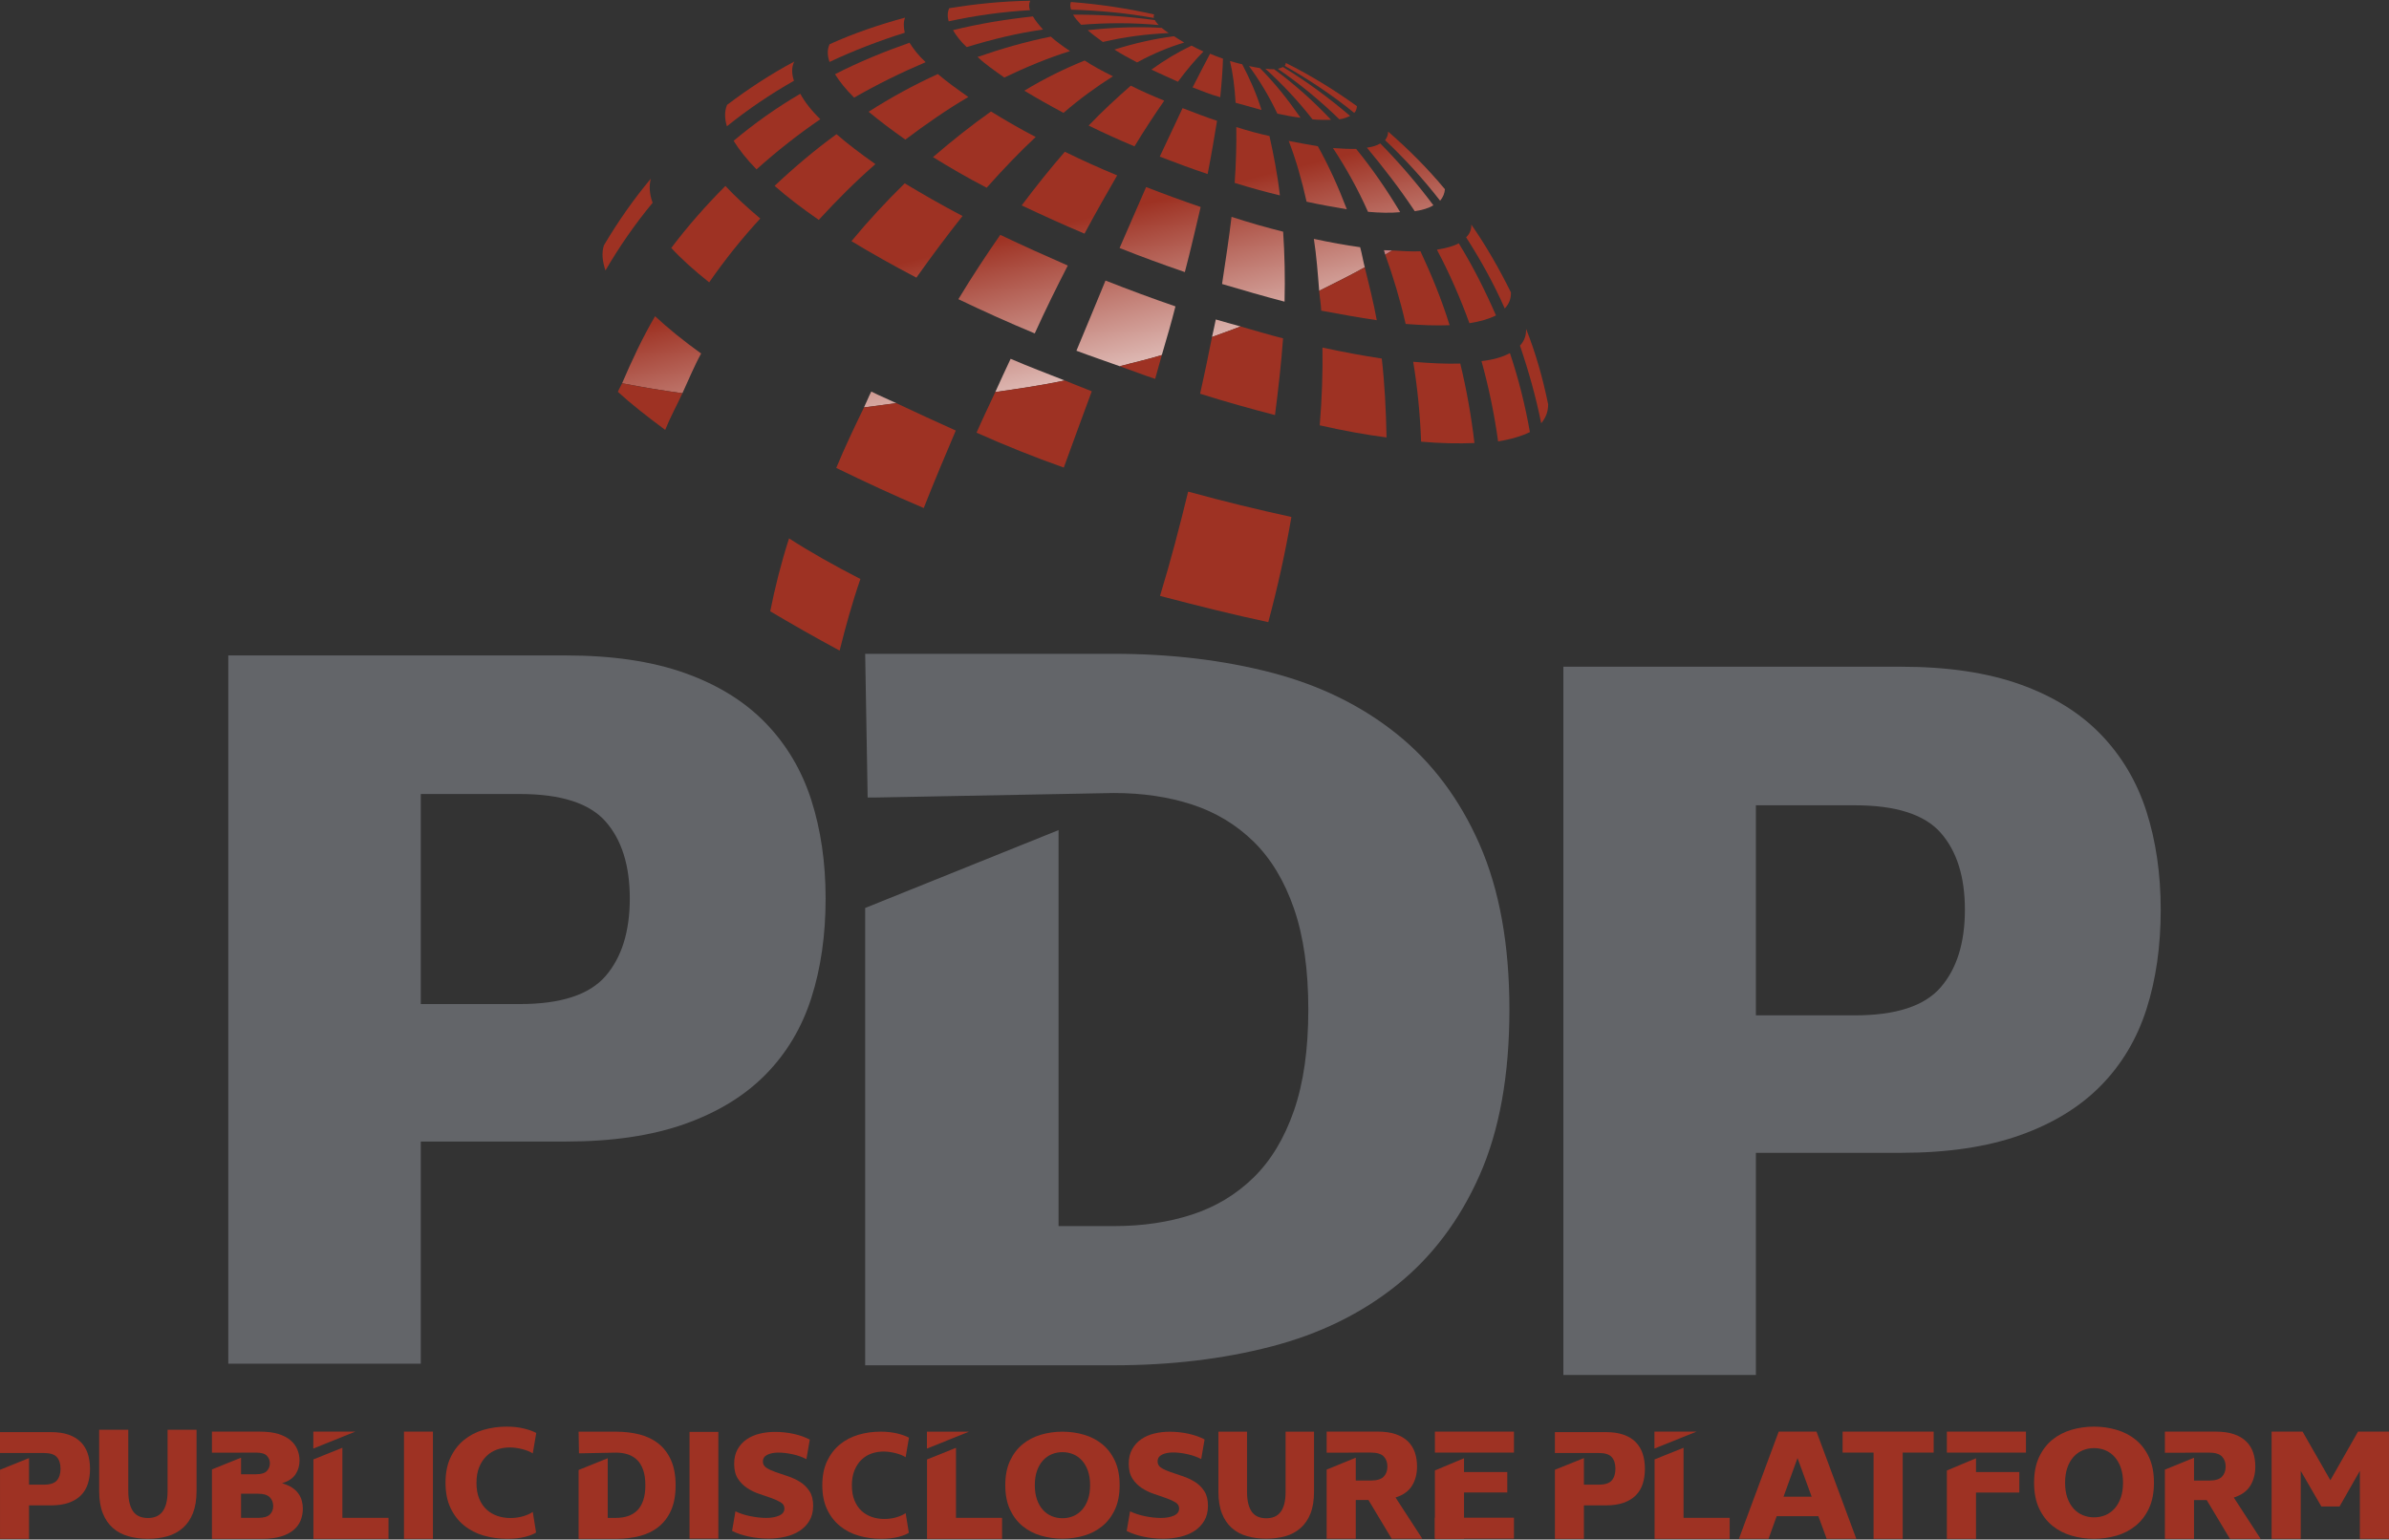 <?xml version="1.0" encoding="UTF-8"?>
<svg id="katman_1" xmlns="http://www.w3.org/2000/svg" width="143.488" height="92.495" version="1.1" xmlns:xlink="http://www.w3.org/1999/xlink" viewBox="0 0 143.488 92.495">
  <rect x="0" y="0" width="143.488" height="92.495" fill="#333333" stroke="none"/>
  <!-- Generator: Adobe Illustrator 29.4.0, SVG Export Plug-In . SVG Version: 2.1.0 Build 152)  -->
  <defs>
    <style>
      .st0 {
        fill: url(#linear-gradient2);
      }

      .st1 {
        fill: url(#linear-gradient36);
      }

      .st2 {
        fill: url(#linear-gradient39);
      }

      .st3 {
        fill: url(#linear-gradient34);
      }

      .st4 {
        fill: url(#linear-gradient33);
      }

      .st5 {
        fill: url(#linear-gradient10);
      }

      .st6 {
        fill: url(#linear-gradient32);
      }

      .st7 {
        fill: url(#linear-gradient21);
      }

      .st8 {
        fill: url(#linear-gradient37);
      }

      .st9 {
        fill: url(#linear-gradient27);
      }

      .st10 {
        fill: url(#linear-gradient35);
      }

      .st11 {
        fill: url(#linear-gradient26);
      }

      .st12 {
        fill: url(#linear-gradient1);
      }

      .st13 {
        fill: url(#linear-gradient9);
      }

      .st14 {
        fill: url(#linear-gradient18);
      }

      .st15 {
        fill: url(#linear-gradient23);
      }

      .st16 {
        fill: url(#linear-gradient8);
      }

      .st17 {
        fill: url(#linear-gradient11);
      }

      .st18 {
        fill: url(#linear-gradient16);
      }

      .st19 {
        fill: url(#linear-gradient24);
      }

      .st20 {
        fill: url(#linear-gradient30);
      }

      .st21 {
        fill: url(#linear-gradient22);
      }

      .st22 {
        fill: url(#linear-gradient29);
      }

      .st23 {
        fill: url(#linear-gradient19);
      }

      .st24 {
        fill: url(#linear-gradient12);
      }

      .st25 {
        fill: url(#linear-gradient42);
      }

      .st26 {
        fill: url(#linear-gradient28);
      }

      .st27 {
        fill: url(#linear-gradient40);
      }

      .st28 {
        fill: url(#linear-gradient7);
      }

      .st29 {
        fill: url(#linear-gradient20);
      }

      .st30 {
        fill: url(#linear-gradient4);
      }

      .st31 {
        fill: url(#linear-gradient31);
      }

      .st32 {
        fill: url(#linear-gradient14);
      }

      .st33 {
        fill: url(#linear-gradient5);
      }

      .st34 {
        fill: url(#linear-gradient3);
      }

      .st35 {
        fill: url(#linear-gradient38);
      }

      .st36 {
        fill: url(#linear-gradient25);
      }

      .st37 {
        fill: url(#linear-gradient15);
      }

      .st38 {
        fill: #9e3223;
      }

      .st39 {
        fill: url(#linear-gradient17);
      }

      .st40 {
        fill: url(#linear-gradient6);
      }

      .st41 {
        fill: #636569;
      }

      .st42 {
        fill: url(#linear-gradient13);
      }

      .st43 {
        fill: url(#linear-gradient);
      }

      .st44 {
        fill: url(#linear-gradient41);
      }
    </style>
    <linearGradient id="linear-gradient" x1="-138.732" y1="-169.597" x2="-133.001" y2="-201.645" gradientTransform="translate(286.835 126.425) rotate(-25.594)" gradientUnits="userSpaceOnUse">
      <stop offset="0" stop-color="#fff"/>
      <stop offset="1" stop-color="#a02024"/>
    </linearGradient>
    <linearGradient id="linear-gradient1" x1="79.309" y1="24.112" x2="75.986" y2="10.475" gradientUnits="userSpaceOnUse">
      <stop offset="0" stop-color="#fff"/>
      <stop offset="1" stop-color="#9e3223"/>
    </linearGradient>
    <linearGradient id="linear-gradient2" x1="78.773" y1="24.243" x2="75.45" y2="10.604" xlink:href="#linear-gradient1"/>
    <linearGradient id="linear-gradient3" x1="83.686" y1="23.041" x2="80.364" y2="9.407" xlink:href="#linear-gradient1"/>
    <linearGradient id="linear-gradient4" x1="83.211" y1="23.165" x2="79.888" y2="9.524" xlink:href="#linear-gradient1"/>
    <linearGradient id="linear-gradient5" x1="82.288" y1="23.379" x2="78.967" y2="9.748" xlink:href="#linear-gradient1"/>
    <linearGradient id="linear-gradient6" x1="80.993" y1="23.698" x2="77.672" y2="10.064" xlink:href="#linear-gradient1"/>
    <linearGradient id="linear-gradient7" x1="77.46" y1="24.575" x2="74.136" y2="10.929" xlink:href="#linear-gradient1"/>
    <linearGradient id="linear-gradient8" x1="75.904" y1="24.932" x2="72.583" y2="11.3" xlink:href="#linear-gradient1"/>
    <linearGradient id="linear-gradient9" x1="74.522" y1="25.309" x2="71.195" y2="11.653" xlink:href="#linear-gradient1"/>
    <linearGradient id="linear-gradient10" x1="73.523" y1="25.557" x2="70.196" y2="11.9" xlink:href="#linear-gradient1"/>
    <linearGradient id="linear-gradient11" x1="72.969" y1="25.6" x2="69.654" y2="11.993" xlink:href="#linear-gradient1"/>
    <linearGradient id="linear-gradient12" x1="72.906" y1="25.69" x2="69.582" y2="12.045" xlink:href="#linear-gradient1"/>
    <linearGradient id="linear-gradient13" x1="87.94" y1="22.013" x2="84.616" y2="8.371" xlink:href="#linear-gradient1"/>
    <linearGradient id="linear-gradient14" x1="86.93" y1="22.239" x2="83.611" y2="8.615" xlink:href="#linear-gradient1"/>
    <linearGradient id="linear-gradient15" x1="84.978" y1="22.718" x2="81.658" y2="9.092" xlink:href="#linear-gradient1"/>
    <linearGradient id="linear-gradient16" x1="82.281" y1="23.382" x2="78.96" y2="9.749" xlink:href="#linear-gradient1"/>
    <linearGradient id="linear-gradient17" x1="75.453" y1="25.061" x2="72.128" y2="11.414" xlink:href="#linear-gradient1"/>
    <linearGradient id="linear-gradient18" x1="72.285" y1="25.796" x2="68.967" y2="12.177" xlink:href="#linear-gradient1"/>
    <linearGradient id="linear-gradient19" x1="69.427" y1="26.538" x2="66.102" y2="12.889" xlink:href="#linear-gradient1"/>
    <linearGradient id="linear-gradient20" x1="67.289" y1="27.047" x2="63.966" y2="13.406" xlink:href="#linear-gradient1"/>
    <linearGradient id="linear-gradient21" x1="66.159" y1="27.309" x2="62.837" y2="13.676" xlink:href="#linear-gradient1"/>
    <linearGradient id="linear-gradient22" x1="65.94" y1="27.401" x2="62.614" y2="13.749" xlink:href="#linear-gradient1"/>
    <linearGradient id="linear-gradient23" x1="82.23" y1="23.406" x2="78.904" y2="9.754" xlink:href="#linear-gradient1"/>
    <linearGradient id="linear-gradient24" x1="77.443" y1="24.558" x2="74.122" y2="10.93" xlink:href="#linear-gradient1"/>
    <linearGradient id="linear-gradient25" x1="72.617" y1="25.729" x2="69.298" y2="12.104" xlink:href="#linear-gradient1"/>
    <linearGradient id="linear-gradient26" x1="67.986" y1="26.853" x2="64.667" y2="13.228" xlink:href="#linear-gradient1"/>
    <linearGradient id="linear-gradient27" x1="63.761" y1="27.879" x2="60.442" y2="14.255" xlink:href="#linear-gradient1"/>
    <linearGradient id="linear-gradient28" x1="60.62" y1="28.661" x2="57.298" y2="15.027" xlink:href="#linear-gradient1"/>
    <linearGradient id="linear-gradient29" x1="58.965" y1="29.102" x2="55.639" y2="15.448" xlink:href="#linear-gradient1"/>
    <linearGradient id="linear-gradient30" x1="58.606" y1="29.148" x2="55.285" y2="15.514" xlink:href="#linear-gradient1"/>
    <linearGradient id="linear-gradient31" x1="42.41" y1="33.104" x2="39.086" y2="19.46" xlink:href="#linear-gradient1"/>
    <linearGradient id="linear-gradient32" x1="42.49" y1="33.07" x2="39.169" y2="19.439" xlink:href="#linear-gradient1"/>
    <linearGradient id="linear-gradient33" x1="47.347" y1="31.893" x2="44.025" y2="18.258" xlink:href="#linear-gradient1"/>
    <linearGradient id="linear-gradient34" x1="74.929" y1="25.168" x2="71.611" y2="11.547" xlink:href="#linear-gradient1"/>
    <linearGradient id="linear-gradient35" x1="69.284" y1="26.549" x2="65.963" y2="12.914" xlink:href="#linear-gradient1"/>
    <linearGradient id="linear-gradient36" x1="63.525" y1="27.952" x2="60.204" y2="14.318" xlink:href="#linear-gradient1"/>
    <linearGradient id="linear-gradient37" x1="58.251" y1="29.23" x2="54.93" y2="15.601" xlink:href="#linear-gradient1"/>
    <linearGradient id="linear-gradient38" x1="54.345" y1="30.188" x2="51.023" y2="16.554" xlink:href="#linear-gradient1"/>
    <linearGradient id="linear-gradient39" x1="52.243" y1="30.696" x2="48.922" y2="17.065" xlink:href="#linear-gradient1"/>
    <linearGradient id="linear-gradient40" x1="51.805" y1="30.785" x2="48.486" y2="17.162" xlink:href="#linear-gradient1"/>
    <linearGradient id="linear-gradient41" x1="54.287" y1="30.198" x2="50.968" y2="16.576" xlink:href="#linear-gradient1"/>
    <linearGradient id="linear-gradient42" x1="63.051" y1="28.078" x2="59.725" y2="14.422" xlink:href="#linear-gradient1"/>
  </defs>
  <g>
    <path class="st43" d="M83.124,15.032c.028.085.052.183.075.266.141-.08.287-.169.419-.252-.179-.012-.315-.002-.494-.014Z"/>
    <g>
      <path class="st12" d="M75.77,6.608c-.315-1.012-.724-1.915-1.162-2.748-.245-.049-.484-.129-.734-.195.179.746.282,1.555.339,2.508.522.143,1.068.299,1.558.435Z"/>
      <path class="st0" d="M74.255,7.634c.015,1.023-.014,2.157-.098,3.354.922.289,1.821.534,2.715.75-.142-1.263-.376-2.442-.626-3.566-.645-.139-1.322-.325-1.991-.539Z"/>
      <path class="st34" d="M81.501,6.38c-1.336-.965-2.757-1.842-4.282-2.604.019.052-.014.12-.056.181,1.482.837,2.884,1.778,4.173,2.825.113-.103.146-.24.165-.402Z"/>
      <path class="st30" d="M81.091,6.966c-1.247-1.063-2.607-2.077-4.041-2.943-.08.052-.17.071-.301.113,1.303.889,2.555,1.92,3.693,3.03.296-.035.499-.134.649-.2Z"/>
      <path class="st33" d="M79.948,7.199c-1.059-1.12-2.188-2.136-3.421-3.039-.165.005-.329-.007-.532-.035,1.021.922,1.981,1.948,2.837,3.046.409.04.781.028,1.115.028Z"/>
      <path class="st40" d="M78.113,7.074c-.753-1.082-1.557-2.103-2.442-2.983-.193-.037-.409-.068-.654-.122.626.849,1.2,1.797,1.703,2.858.48.106.941.193,1.393.247Z"/>
      <path class="st28" d="M73.29,5.841c.089-.889.146-1.649.165-2.315-.254-.082-.513-.191-.776-.299-.306.581-.663,1.259-1.049,2.023.551.219,1.078.431,1.661.59Z"/>
      <path class="st16" d="M70.75,4.91c.537-.725,1.045-1.322,1.529-1.814-.263-.125-.499-.235-.715-.355-.786.374-1.59.849-2.409,1.442.527.247,1.058.482,1.595.727Z"/>
      <path class="st13" d="M68.294,3.75c.974-.534,1.915-.917,2.832-1.193-.207-.118-.409-.257-.616-.381-1.171.148-2.385.428-3.576.802.39.254.861.506,1.359.772Z"/>
      <path class="st5" d="M66.238,2.522c1.341-.315,2.644-.475,3.957-.536-.17-.111-.296-.207-.423-.313-1.491-.083-2.955-.024-4.446.141.259.226.583.466.913.708Z"/>
      <path class="st17" d="M64.934,1.489c1.548-.127,3.134-.127,4.658.016-.094-.113-.184-.205-.231-.299-1.637-.221-3.27-.336-4.907-.325.099.198.278.386.48.607Z"/>
      <path class="st24" d="M69.31,1.08c-.038-.071-.014-.151.009-.212-1.666-.376-3.331-.619-5.001-.748-.047.129-.047.282.014.461,1.665.047,3.326.202,4.978.499Z"/>
      <path class="st42" d="M83.373,7.907c.009.169-.061.36-.183.513,1.195,1.129,2.305,2.35,3.307,3.639.174-.212.273-.447.287-.692-1.04-1.249-2.169-2.386-3.411-3.46Z"/>
      <path class="st32" d="M82.098,8.871c1.007,1.209,1.981,2.47,2.875,3.816.465-.068.846-.181,1.119-.355-.969-1.291-2.023-2.531-3.19-3.715-.212.134-.48.209-.804.254Z"/>
      <path class="st37" d="M80.061,8.895c.786,1.193,1.501,2.47,2.103,3.83.701.061,1.351.078,1.933.021-.8-1.336-1.674-2.614-2.644-3.799-.404.005-.884-.016-1.393-.052Z"/>
      <path class="st18" d="M79.153,8.786c-.541-.092-1.124-.198-1.75-.32.443,1.153.791,2.376,1.073,3.651.88.195,1.67.327,2.418.456-.508-1.334-1.082-2.607-1.741-3.787Z"/>
      <path class="st39" d="M71.028,6.495c-.415.889-.88,1.863-1.37,2.915.964.372,1.91.722,2.875,1.047.226-1.148.405-2.221.565-3.199-.677-.223-1.393-.499-2.07-.762Z"/>
      <path class="st14" d="M69.927,6.048c-.692-.285-1.369-.576-2.009-.901-.814.713-1.675,1.499-2.532,2.397.885.435,1.807.852,2.753,1.249.621-1.021,1.219-1.929,1.788-2.745Z"/>
      <path class="st23" d="M66.845,4.583c-.63-.311-1.214-.626-1.698-.948-1.195.485-2.437,1.089-3.623,1.814.711.428,1.491.873,2.352,1.331.984-.849,1.976-1.569,2.969-2.197Z"/>
      <path class="st29" d="M60.319,4.658c1.308-.623,2.62-1.176,3.947-1.588-.452-.308-.837-.583-1.152-.87-1.482.296-2.955.722-4.399,1.221.437.419.993.802,1.605,1.237Z"/>
      <path class="st7" d="M58.061,2.83c1.506-.461,3.04-.842,4.587-1.054-.264-.292-.47-.548-.607-.79-1.623.176-3.223.433-4.803.826.188.311.437.661.823,1.019Z"/>
      <path class="st21" d="M61.876.045c-1.656.023-3.289.191-4.865.449-.103.221-.117.499-.033.788,1.618-.355,3.237-.574,4.884-.671-.07-.193-.07-.383.014-.567Z"/>
      <path class="st15" d="M78.913,14.352c.155.983.235,2.051.32,3.117.917-.456,1.839-.908,2.738-1.411-.103-.4-.169-.819-.278-1.207-.889-.118-1.802-.292-2.781-.499Z"/>
      <path class="st19" d="M73.968,13.028c-.15,1.284-.362,2.649-.569,4.034,1.28.381,2.536.743,3.754,1.061.037-1.468.005-2.849-.085-4.204-1.002-.249-2.051-.55-3.101-.891Z"/>
      <path class="st36" d="M67.244,14.9c1.304.52,2.611.995,3.92,1.447.362-1.374.654-2.672.95-3.912-1.101-.376-2.183-.772-3.275-1.197-.513,1.162-1.03,2.369-1.595,3.663Z"/>
      <path class="st11" d="M67.099,10.537c-1.073-.445-2.136-.924-3.143-1.419-.861.988-1.731,2.077-2.592,3.223,1.237.583,2.484,1.155,3.773,1.696.654-1.223,1.327-2.399,1.962-3.5Z"/>
      <path class="st9" d="M56.038,9.438c.974.605,2.051,1.233,3.223,1.842.974-1.098,1.948-2.117,2.945-3.051-.983-.508-1.868-1.028-2.686-1.531-1.172.828-2.343,1.76-3.482,2.74Z"/>
      <path class="st26" d="M54.377,8.387c1.247-.936,2.508-1.816,3.783-2.56-.697-.489-1.322-.941-1.831-1.378-1.425.647-2.813,1.402-4.159,2.265.649.537,1.374,1.087,2.206,1.673Z"/>
      <path class="st22" d="M51.3,5.865c1.397-.802,2.823-1.503,4.296-2.129-.433-.4-.739-.802-.969-1.169-1.534.539-3.025,1.148-4.474,1.891.268.438.654.92,1.148,1.407Z"/>
      <path class="st20" d="M54.363,1.056c-1.553.428-3.077.936-4.536,1.602-.146.313-.141.67-.005,1.063,1.454-.685,2.988-1.273,4.521-1.755-.075-.334-.089-.647.019-.91Z"/>
      <path class="st31" d="M37.364,23.026c1.204.233,2.414.435,3.623.598.372-.797.701-1.619,1.125-2.385-1.073-.769-2-1.531-2.767-2.24-.743,1.261-1.383,2.632-1.981,4.027Z"/>
      <path class="st6" d="M39.09,10.734c-1.04,1.245-1.976,2.583-2.818,4.006-.141.44-.099.939.094,1.508.833-1.428,1.778-2.795,2.832-4.065-.193-.52-.221-1.028-.108-1.449Z"/>
      <path class="st4" d="M40.318,14.896c.607.661,1.355,1.334,2.277,2.068.936-1.353,1.976-2.651,3.068-3.835-.823-.694-1.52-1.341-2.094-1.957-1.143,1.146-2.249,2.395-3.251,3.724Z"/>
      <path class="st3" d="M72.797,20.245c.569-.212,1.148-.407,1.712-.633-.499-.143-.979-.268-1.487-.419-.061.336-.155.706-.226,1.052Z"/>
      <path class="st10" d="M64.652,21.071c.861.325,1.736.619,2.602.932.842-.228,1.699-.414,2.527-.673.287-.979.579-1.971.819-2.922-1.388-.478-2.79-.997-4.201-1.553-.555,1.357-1.139,2.748-1.746,4.215Z"/>
      <path class="st1" d="M57.562,17.975c1.482.71,3.011,1.402,4.587,2.056.644-1.416,1.317-2.785,1.985-4.077-1.364-.598-2.738-1.214-4.056-1.844-.847,1.214-1.694,2.505-2.517,3.865Z"/>
      <path class="st8" d="M54.339,11.014c-1.096,1.075-2.169,2.228-3.199,3.474,1.181.715,2.489,1.454,3.9,2.193.913-1.289,1.854-2.545,2.771-3.703-1.261-.663-2.399-1.317-3.472-1.964Z"/>
      <path class="st35" d="M50.241,8.062c-1.313.955-2.541,1.995-3.717,3.105.743.656,1.637,1.341,2.653,2.044,1.087-1.188,2.221-2.322,3.402-3.35-.903-.638-1.675-1.223-2.338-1.8Z"/>
      <path class="st2" d="M45.437,10.177c1.223-1.096,2.479-2.089,3.834-3.016-.551-.532-.95-1.061-1.204-1.527-1.435.837-2.757,1.781-4.004,2.825.32.522.776,1.103,1.374,1.717Z"/>
      <path class="st27" d="M47.705,3.698c-1.426.762-2.771,1.644-4.037,2.604-.16.383-.15.821-.009,1.285,1.27-1.023,2.606-1.927,4.027-2.734-.141-.421-.151-.816.019-1.155Z"/>
      <path class="st44" d="M51.893,24.477l1.938-.259c-.498-.235-1.011-.447-1.501-.694-.16.31-.282.637-.438.953Z"/>
      <path class="st25" d="M59.778,23.555c1.397-.202,2.799-.405,4.173-.696-1.082-.426-2.169-.837-3.251-1.303-.315.652-.612,1.332-.922,2Z"/>
    </g>
    <g>
      <path class="st38" d="M92.566,25.43c.273-.32.423-.708.419-1.139-.32-1.56-.743-3.075-1.326-4.536.014.391-.104.729-.367,1.009.517,1.52.96,3.086,1.275,4.665Z"/>
      <path class="st38" d="M88.059,14.258c.889,1.388,1.67,2.802,2.319,4.274.259-.273.381-.581.371-.965-.696-1.407-1.472-2.769-2.381-4.077.019.282-.085.553-.31.767Z"/>
      <path class="st38" d="M88.257,19.419c.649-.106,1.171-.254,1.595-.47-.658-1.506-1.388-2.955-2.235-4.331-.329.179-.762.289-1.313.383.758,1.423,1.393,2.886,1.953,4.418Z"/>
      <path class="st38" d="M87.066,19.537c-.475-1.536-1.082-3.011-1.75-4.441-.508.024-1.106-.012-1.698-.049-.132.082-.278.172-.419.252.489,1.346.899,2.727,1.228,4.164.964.075,1.849.108,2.639.075Z"/>
      <path class="st38" d="M82.691,19.236c-.197-1.084-.466-2.131-.72-3.178-.899.503-1.821.955-2.738,1.411.033.405.103.774.122,1.195,1.186.219,2.296.423,3.336.572Z"/>
      <path class="st38" d="M88.981,21.694c.443,1.593.772,3.183.998,4.825.795-.129,1.421-.322,1.91-.56-.287-1.63-.682-3.202-1.2-4.745-.423.226-.978.402-1.708.48Z"/>
      <path class="st38" d="M71.362,29.537c-.504,2.07-1.045,4.152-1.689,6.265,2.239.586,4.413,1.131,6.502,1.576.565-2.105,1.031-4.22,1.388-6.319-1.953-.428-4.046-.929-6.201-1.522Z"/>
      <path class="st38" d="M37.11,23.541c.791.727,1.746,1.473,2.842,2.287.306-.76.696-1.468,1.035-2.204-1.209-.162-2.418-.365-3.623-.598-.08.179-.183.337-.254.515Z"/>
      <path class="st38" d="M59.778,23.555c-.377.814-.763,1.607-1.125,2.44,1.717.765,3.467,1.47,5.241,2.096.555-1.548,1.134-3.082,1.68-4.583-.541-.205-1.082-.44-1.623-.649-1.374.292-2.776.494-4.173.696Z"/>
      <path class="st38" d="M46.261,36.726c1.256.746,2.672,1.555,4.169,2.362.343-1.381.739-2.828,1.247-4.303-1.562-.802-3.011-1.618-4.286-2.439-.48,1.498-.847,2.959-1.129,4.38Z"/>
      <path class="st38" d="M87.706,21.842c-.833.028-1.774-.019-2.827-.106.263,1.581.414,3.176.475,4.799,1.172.104,2.258.12,3.204.082-.188-1.607-.47-3.204-.852-4.776Z"/>
      <path class="st38" d="M79.266,25.552c1.402.32,2.748.565,4.013.729-.033-1.611-.108-3.19-.287-4.74-1.115-.169-2.301-.386-3.562-.659.024,1.524-.033,3.077-.164,4.669Z"/>
      <path class="st38" d="M76.579,24.936c.202-1.571.376-3.117.484-4.608-.833-.212-1.699-.47-2.555-.715-.564.226-1.143.421-1.712.633-.216,1.117-.456,2.244-.715,3.409,1.534.485,3.039.903,4.498,1.282Z"/>
      <path class="st38" d="M69.781,21.33c-.828.259-1.684.445-2.527.673.715.252,1.421.529,2.127.758.141-.485.263-.953.4-1.43Z"/>
      <path class="st38" d="M53.831,24.219l-1.938.259c-.583,1.197-1.157,2.404-1.666,3.635,1.698.828,3.458,1.649,5.255,2.409.621-1.576,1.266-3.11,1.924-4.655-1.186-.527-2.381-1.089-3.576-1.647Z"/>
    </g>
  </g>
  <g>
    <g>
      <path class="st38" d="M28.618,89.09c0,.367.055.684.165.95.11.267.258.485.445.655.187.17.402.297.645.38.243.083.502.125.775.125.293,0,.562-.038.805-.115.243-.077.425-.162.545-.255l.2,1.24c-.133.093-.35.18-.65.26-.3.08-.664.12-1.09.12-.494,0-.964-.065-1.41-.195-.447-.13-.84-.333-1.18-.61-.34-.277-.61-.627-.81-1.05-.2-.423-.3-.928-.3-1.515s.1-1.092.3-1.515c.2-.423.468-.773.805-1.05.337-.277.727-.48,1.17-.61.443-.13.908-.195,1.395-.195.387,0,.735.038,1.045.115.31.077.555.165.735.265l-.21,1.23c-.067-.047-.152-.092-.255-.135-.103-.043-.218-.082-.345-.115-.127-.033-.257-.06-.39-.08-.133-.02-.263-.03-.39-.03-.267,0-.52.042-.76.125-.24.083-.452.213-.635.39-.183.177-.33.399-.44.665-.11.267-.165.584-.165.95Z"/>
      <path class="st38" d="M24.263,86.009h1.74v6.441h-1.74v-6.441Z"/>
      <path class="st38" d="M5.955,85.899h1.75v3.681c0,.3.028.554.085.76.057.207.135.373.235.5.1.127.223.218.37.275.147.057.31.085.49.085s.342-.028.485-.085c.143-.057.267-.148.37-.275.103-.127.183-.293.24-.5.057-.207.085-.46.085-.76v-3.681h1.74v3.681c0,.52-.072.962-.215,1.325-.143.363-.345.66-.605.89-.26.23-.569.397-.925.5-.357.103-.749.155-1.175.155s-.82-.052-1.18-.155c-.36-.103-.67-.27-.93-.5-.26-.23-.462-.527-.605-.89-.143-.363-.215-.805-.215-1.325v-3.681Z"/>
      <path class="st38" d="M18.125,90.155c-.043-.157-.113-.302-.21-.435-.097-.133-.225-.252-.385-.355-.16-.103-.357-.188-.59-.255.38-.113.65-.292.81-.535.16-.243.24-.518.24-.825,0-.233-.043-.455-.13-.665-.087-.21-.224-.395-.41-.555-.187-.16-.43-.287-.73-.38-.3-.093-.664-.14-1.09-.14h-2.901v1.264h1.75v-.004h.9c.313,0,.53.063.65.19.12.127.18.277.18.45,0,.18-.06.335-.18.465s-.337.195-.65.195h-.9v-.995l-1.75.705v4.171h3.021c.44,0,.813-.047,1.12-.14.307-.093.558-.222.755-.385.197-.163.34-.357.43-.58.09-.223.135-.462.135-.715,0-.16-.022-.318-.065-.475ZM16.209,90.99c-.133.133-.37.2-.71.2h-1.02v-1.45h1.02c.333,0,.568.072.705.215.137.143.205.319.205.525s-.067.377-.2.51Z"/>
      <path class="st38" d="M5.277,87.348c-.086-.269-.224-.501-.413-.697-.189-.196-.433-.347-.732-.453-.299-.106-.657-.159-1.075-.159H0v1.255h2.639c.372,0,.631.083.777.249.146.166.219.398.219.697s-.073.533-.219.702c-.146.169-.405.254-.777.254h-.896v-1.597l-1.742.702v4.151h1.742v-2.011h1.314c.418,0,.776-.053,1.075-.159.299-.106.543-.255.732-.448.189-.192.327-.423.413-.692.086-.269.129-.569.129-.901,0-.325-.043-.622-.129-.891"/>
      <g>
        <polygon class="st38" points="20.565 91.19 20.565 86.978 18.824 87.679 18.824 92.451 23.335 92.451 23.335 91.19 20.565 91.19"/>
        <polygon class="st38" points="18.818 86.009 18.818 87.027 21.344 86.009 18.818 86.009"/>
      </g>
      <path class="st38" d="M109.212,91.09h-2.501l-.49,1.36h-1.78l2.391-6.441h2.271l2.391,6.441h-1.78l-.5-1.36ZM107.122,89.92h1.69l-.85-2.321-.84,2.321Z"/>
      <path class="st38" d="M136.437,86.009h1.86l1.67,2.921,1.66-2.921h1.86v6.441h-1.75v-4.081l-1.22,2.14h-1.09l-1.24-2.14v4.081h-1.75v-6.441Z"/>
      <path class="st38" d="M122.171,89.08c0-.6.1-1.114.3-1.54.2-.427.467-.775.8-1.045.333-.27.717-.468,1.15-.595.433-.127.884-.19,1.35-.19s.917.063,1.35.19c.433.127.817.325,1.15.595.333.27.6.619.8,1.045.2.427.3.94.3,1.54s-.1,1.114-.3,1.54c-.2.427-.467.775-.8,1.045-.333.27-.717.469-1.15.595-.434.127-.884.19-1.35.19s-.917-.063-1.35-.19c-.434-.127-.817-.325-1.15-.595-.333-.27-.6-.618-.8-1.045-.2-.427-.3-.94-.3-1.54ZM127.513,89.08c0-.34-.045-.64-.135-.9-.09-.26-.215-.478-.375-.655-.16-.177-.345-.308-.555-.395-.21-.087-.435-.13-.675-.13s-.465.043-.675.13c-.21.087-.395.218-.555.395-.16.177-.285.395-.375.655-.09.26-.135.56-.135.9s.045.64.135.9c.09.26.215.479.375.655.16.177.345.308.555.395.21.087.435.13.675.13s.465-.043.675-.13c.21-.087.395-.218.555-.395.16-.177.285-.395.375-.655.09-.26.135-.56.135-.9Z"/>
      <path class="st38" d="M110.669,86.009h5.471v1.26h-1.86v5.181h-1.75v-5.181h-1.86v-1.26Z"/>
      <path class="st38" d="M98.667,87.348c-.086-.269-.224-.501-.413-.697-.189-.196-.433-.347-.732-.453-.299-.106-.657-.159-1.075-.159h-3.057v1.255h2.639c.372,0,.631.083.777.249.146.166.219.398.219.697s-.073.533-.219.702c-.146.169-.405.254-.777.254h-.896v-1.597l-1.742.702v4.151h1.742v-2.011h1.314c.418,0,.776-.053,1.075-.159.299-.106.543-.255.732-.448.189-.192.327-.423.413-.692.086-.269.129-.569.129-.901,0-.325-.043-.622-.129-.891"/>
      <g>
        <polygon class="st38" points="101.117 91.19 101.117 86.978 99.377 87.679 99.377 92.451 103.888 92.451 103.888 91.19 101.117 91.19"/>
        <polygon class="st38" points="99.37 86.009 99.37 87.027 101.896 86.009 99.37 86.009"/>
      </g>
      <path class="st38" d="M134.168,89.97c.46-.147.79-.383.99-.71.2-.327.3-.71.3-1.15,0-.307-.043-.588-.13-.845-.087-.257-.225-.478-.415-.665-.19-.187-.435-.332-.735-.435-.3-.103-.66-.155-1.08-.155h-3.071v1.268h1.11l.64-.007h.9c.367,0,.625.077.775.23.15.154.225.357.225.61s-.075.457-.225.61c-.15.154-.409.23-.775.23h-.9v-1.372l-1.75.715v4.158h1.75v-2.331h.76l1.4,2.331h1.84l-1.61-2.481Z"/>
      <g>
        <polygon class="st38" points="118.683 87.611 116.933 88.344 116.933 92.451 118.683 92.451 118.683 89.67 121.284 89.67 121.284 88.44 118.683 88.44 118.683 87.611"/>
        <polygon class="st38" points="116.933 86.009 116.933 87.27 118.683 87.27 119.187 87.27 121.684 87.27 121.684 86.009 116.933 86.009"/>
      </g>
    </g>
    <g>
      <path class="st38" d="M51.166,89.242c0,.35.053.653.158.907.105.255.247.463.425.626.178.162.384.283.616.363.232.08.479.119.74.119.28,0,.536-.037.769-.11.232-.073.406-.154.521-.244l.191,1.184c-.127.089-.334.172-.621.248-.287.076-.634.115-1.041.115-.471,0-.92-.062-1.347-.186-.427-.124-.802-.318-1.127-.583-.325-.264-.583-.598-.774-1.003-.191-.404-.287-.887-.287-1.447s.095-1.043.287-1.447c.191-.404.447-.739.769-1.003.321-.264.694-.458,1.117-.583.423-.124.867-.186,1.332-.186.369,0,.702.037.998.11.296.073.53.158.702.253l-.201,1.175c-.064-.044-.145-.087-.244-.129-.099-.041-.209-.078-.33-.11-.121-.032-.245-.057-.372-.076-.127-.019-.252-.029-.372-.029-.255,0-.497.04-.726.119-.229.08-.431.204-.606.372-.175.169-.315.381-.42.635-.105.255-.158.557-.158.907Z"/>
      <path class="st38" d="M41.414,86.026h1.732v6.412h-1.732v-6.412Z"/>
      <path class="st38" d="M60.379,89.228c0-.572.095-1.062.286-1.469.191-.407.445-.739.763-.997.318-.258.683-.447,1.097-.568.413-.121.843-.181,1.288-.181s.874.061,1.288.181c.413.121.779.31,1.097.568.318.258.572.59.763.997.191.407.286.897.286,1.469s-.095,1.062-.286,1.469c-.191.407-.445.739-.763.997-.318.258-.684.447-1.097.568-.413.121-.843.181-1.288.181s-.874-.061-1.288-.181c-.413-.121-.779-.31-1.097-.568-.318-.258-.572-.59-.763-.997-.191-.407-.286-.897-.286-1.469ZM65.473,89.228c0-.324-.043-.61-.129-.858-.086-.248-.205-.456-.358-.625-.153-.168-.329-.294-.529-.377-.2-.083-.415-.124-.644-.124s-.444.041-.644.124c-.2.083-.377.208-.529.377-.153.169-.272.377-.358.625-.086.248-.129.534-.129.858s.043.61.129.858c.086.248.205.456.358.625.153.169.329.294.529.377.2.083.415.124.644.124s.444-.041.644-.124c.2-.083.377-.208.529-.377.153-.168.272-.377.358-.625.086-.248.129-.534.129-.858Z"/>
      <path class="st38" d="M67.873,90.799c.271.129.574.227.909.295.335.068.651.102.947.102.309,0,.569-.047.778-.14.209-.093.314-.237.314-.43,0-.155-.074-.277-.222-.367-.148-.09-.335-.176-.561-.256-.226-.08-.469-.164-.73-.251-.261-.087-.504-.205-.73-.353-.226-.148-.413-.337-.561-.566-.148-.229-.222-.527-.222-.894,0-.342.069-.635.208-.88.139-.245.322-.445.551-.599.229-.155.49-.267.783-.338.293-.071.598-.106.914-.106.387,0,.764.04,1.131.121.367.081.69.195.967.343l-.203,1.179c-.245-.129-.522-.227-.831-.295-.309-.068-.596-.102-.86-.102s-.485.044-.662.131c-.177.087-.266.224-.266.411,0,.161.074.289.222.382.148.094.335.179.561.256.226.077.469.159.73.247.261.087.504.201.73.343.226.142.412.326.561.551.148.226.222.519.222.88,0,.355-.076.657-.227.909-.151.251-.351.456-.599.614-.248.158-.533.274-.856.348-.322.074-.654.111-.996.111-.413,0-.809-.04-1.189-.121-.38-.08-.719-.195-1.015-.343l.203-1.179Z"/>
      <path class="st38" d="M44.174,90.799c.27.129.572.227.906.294.334.067.649.101.945.101.309,0,.567-.047.776-.14.209-.093.313-.236.313-.429,0-.154-.074-.276-.222-.366-.148-.09-.334-.175-.559-.256-.225-.08-.468-.164-.728-.251-.26-.087-.503-.204-.728-.352-.225-.148-.411-.336-.559-.564-.148-.228-.222-.525-.222-.892,0-.341.069-.633.207-.877.138-.244.321-.444.55-.598.228-.154.488-.267.781-.337.292-.071.596-.106.911-.106.386,0,.762.04,1.128.121.366.08.688.195.964.342l-.202,1.176c-.244-.129-.521-.227-.829-.294-.309-.068-.595-.101-.858-.101s-.484.043-.661.13c-.177.087-.265.223-.265.41,0,.161.074.288.222.381.148.093.334.178.559.256.225.077.468.159.728.246.26.087.503.201.728.342.225.141.411.325.559.55.148.225.222.518.222.877,0,.354-.076.656-.227.906-.151.251-.35.455-.598.612-.248.158-.532.273-.853.347-.322.074-.653.111-.993.111-.411,0-.807-.04-1.186-.121-.379-.08-.717-.194-1.012-.342l.202-1.176Z"/>
      <path class="st38" d="M73.181,86.013h1.718v3.612c0,.294.028.543.083.746.055.203.132.366.231.491.098.124.219.214.363.27.144.056.304.083.481.083s.335-.028.476-.083c.141-.056.262-.146.363-.27.101-.124.18-.288.236-.491.056-.203.083-.452.083-.746v-3.612h1.708v3.612c0,.51-.07.944-.211,1.301-.141.357-.339.648-.594.874-.255.226-.558.389-.908.491-.35.101-.735.152-1.153.152s-.805-.051-1.158-.152c-.353-.101-.658-.265-.913-.491-.255-.226-.453-.517-.594-.874-.141-.357-.211-.79-.211-1.301v-3.612Z"/>
      <g>
        <polygon class="st38" points="57.418 91.191 57.418 86.982 55.679 87.682 55.679 92.451 60.187 92.451 60.187 91.191 57.418 91.191"/>
        <polygon class="st38" points="55.673 86.013 55.673 87.03 58.197 86.013 55.673 86.013"/>
      </g>
      <path class="st38" d="M83.82,89.968c.46-.147.79-.383.99-.71.2-.326.3-.71.3-1.15,0-.306-.043-.588-.13-.845-.087-.257-.225-.478-.415-.665-.19-.186-.435-.331-.735-.435-.3-.103-.66-.155-1.08-.155h-3.069v1.267h1.109l.64-.007h.9c.366,0,.625.077.775.23.15.153.225.357.225.61s-.075.457-.225.61c-.15.153-.408.23-.775.23h-.9v-1.372l-1.749.715v4.155h1.749v-2.329h.76l1.399,2.329h1.839l-1.609-2.479Z"/>
      <g>
        <polygon class="st38" points="87.932 87.61 86.183 88.342 86.183 92.446 87.932 92.446 87.932 89.668 90.531 89.668 90.531 88.438 87.932 88.438 87.932 87.61"/>
        <polygon class="st38" points="86.183 86.009 86.183 87.269 87.932 87.269 88.436 87.269 90.931 87.269 90.931 86.009 86.183 86.009"/>
        <polygon class="st38" points="86.183 91.18 86.183 92.44 87.932 92.44 88.436 92.44 90.931 92.44 90.931 91.18 86.183 91.18"/>
      </g>
      <path class="st38" d="M40.309,87.738c-.18-.41-.43-.743-.75-1-.32-.256-.698-.441-1.134-.555-.437-.113-.911-.17-1.424-.17h-2.249l.022,1.3h.131-.065l2.161-.041c.26,0,.496.035.71.105.213.07.398.182.555.335.156.153.278.355.365.605.087.25.13.555.13.915s-.043.665-.13.915c-.087.25-.208.452-.365.605-.157.153-.342.265-.555.335-.213.07-.45.105-.71.105h-.5v-3.583l-1.749.705v4.138h2.249c.513,0,.988-.057,1.424-.17.436-.113.815-.298,1.134-.555.32-.256.57-.588.75-.995.18-.406.27-.906.27-1.499,0-.586-.09-1.085-.27-1.494Z"/>
    </g>
  </g>
  <g>
    <path class="st41" d="M128.918,48.745c-.573-1.785-1.487-3.325-2.741-4.625-1.256-1.298-2.875-2.302-4.856-3.007-1.983-.705-4.362-1.057-7.136-1.057h-20.285v8.325h17.509c2.466,0,4.185.551,5.154,1.653.968,1.101,1.453,2.642,1.453,4.624s-.485,3.535-1.453,4.658c-.97,1.124-2.688,1.685-5.154,1.685h-5.946v-12.62h-11.563v34.226h11.563v-13.347h8.722c2.774,0,5.153-.352,7.136-1.056,1.982-.705,3.6-1.695,4.856-2.974,1.255-1.277,2.169-2.808,2.741-4.591.571-1.785.859-3.776.859-5.981,0-2.157-.288-4.129-.859-5.912"/>
    <path class="st41" d="M48.729,48.067c-.573-1.785-1.487-3.325-2.741-4.625-1.256-1.298-2.875-2.302-4.856-3.007-1.983-.705-4.362-1.057-7.136-1.057H13.711v8.325h17.509c2.466,0,4.185.551,5.154,1.653.968,1.101,1.453,2.642,1.453,4.624s-.485,3.535-1.453,4.658c-.97,1.124-2.688,1.685-5.154,1.685h-5.946v-12.62h-11.563v34.226h11.563v-13.347h8.722c2.774,0,5.153-.352,7.136-1.056,1.982-.705,3.6-1.695,4.856-2.974,1.255-1.277,2.169-2.808,2.741-4.591.571-1.785.859-3.776.859-5.981,0-2.157-.288-4.129-.859-5.912"/>
    <path class="st41" d="M88.867,50.73c-1.195-2.721-2.854-4.934-4.978-6.638-2.124-1.703-4.636-2.931-7.533-3.684-2.899-.752-6.052-1.128-9.458-1.128h-14.934l.149,8.634h.869-.435l14.35-.271c1.726,0,3.296.232,4.713.697,1.416.465,2.643,1.206,3.684,2.224,1.039,1.018,1.847,2.356,2.423,4.016.575,1.659.863,3.684.863,6.073s-.288,4.414-.863,6.073c-.576,1.659-1.383,2.998-2.423,4.016-1.04,1.018-2.268,1.759-3.684,2.223-1.417.465-2.987.697-4.713.697h-3.319v-23.79l-11.615,4.678v27.475h14.934c3.407,0,6.56-.375,9.458-1.128,2.898-.752,5.409-1.98,7.533-3.684,2.124-1.703,3.783-3.905,4.978-6.604,1.195-2.698,1.792-6.017,1.792-9.956,0-3.893-.597-7.202-1.792-9.923Z"/>
  </g>
</svg>